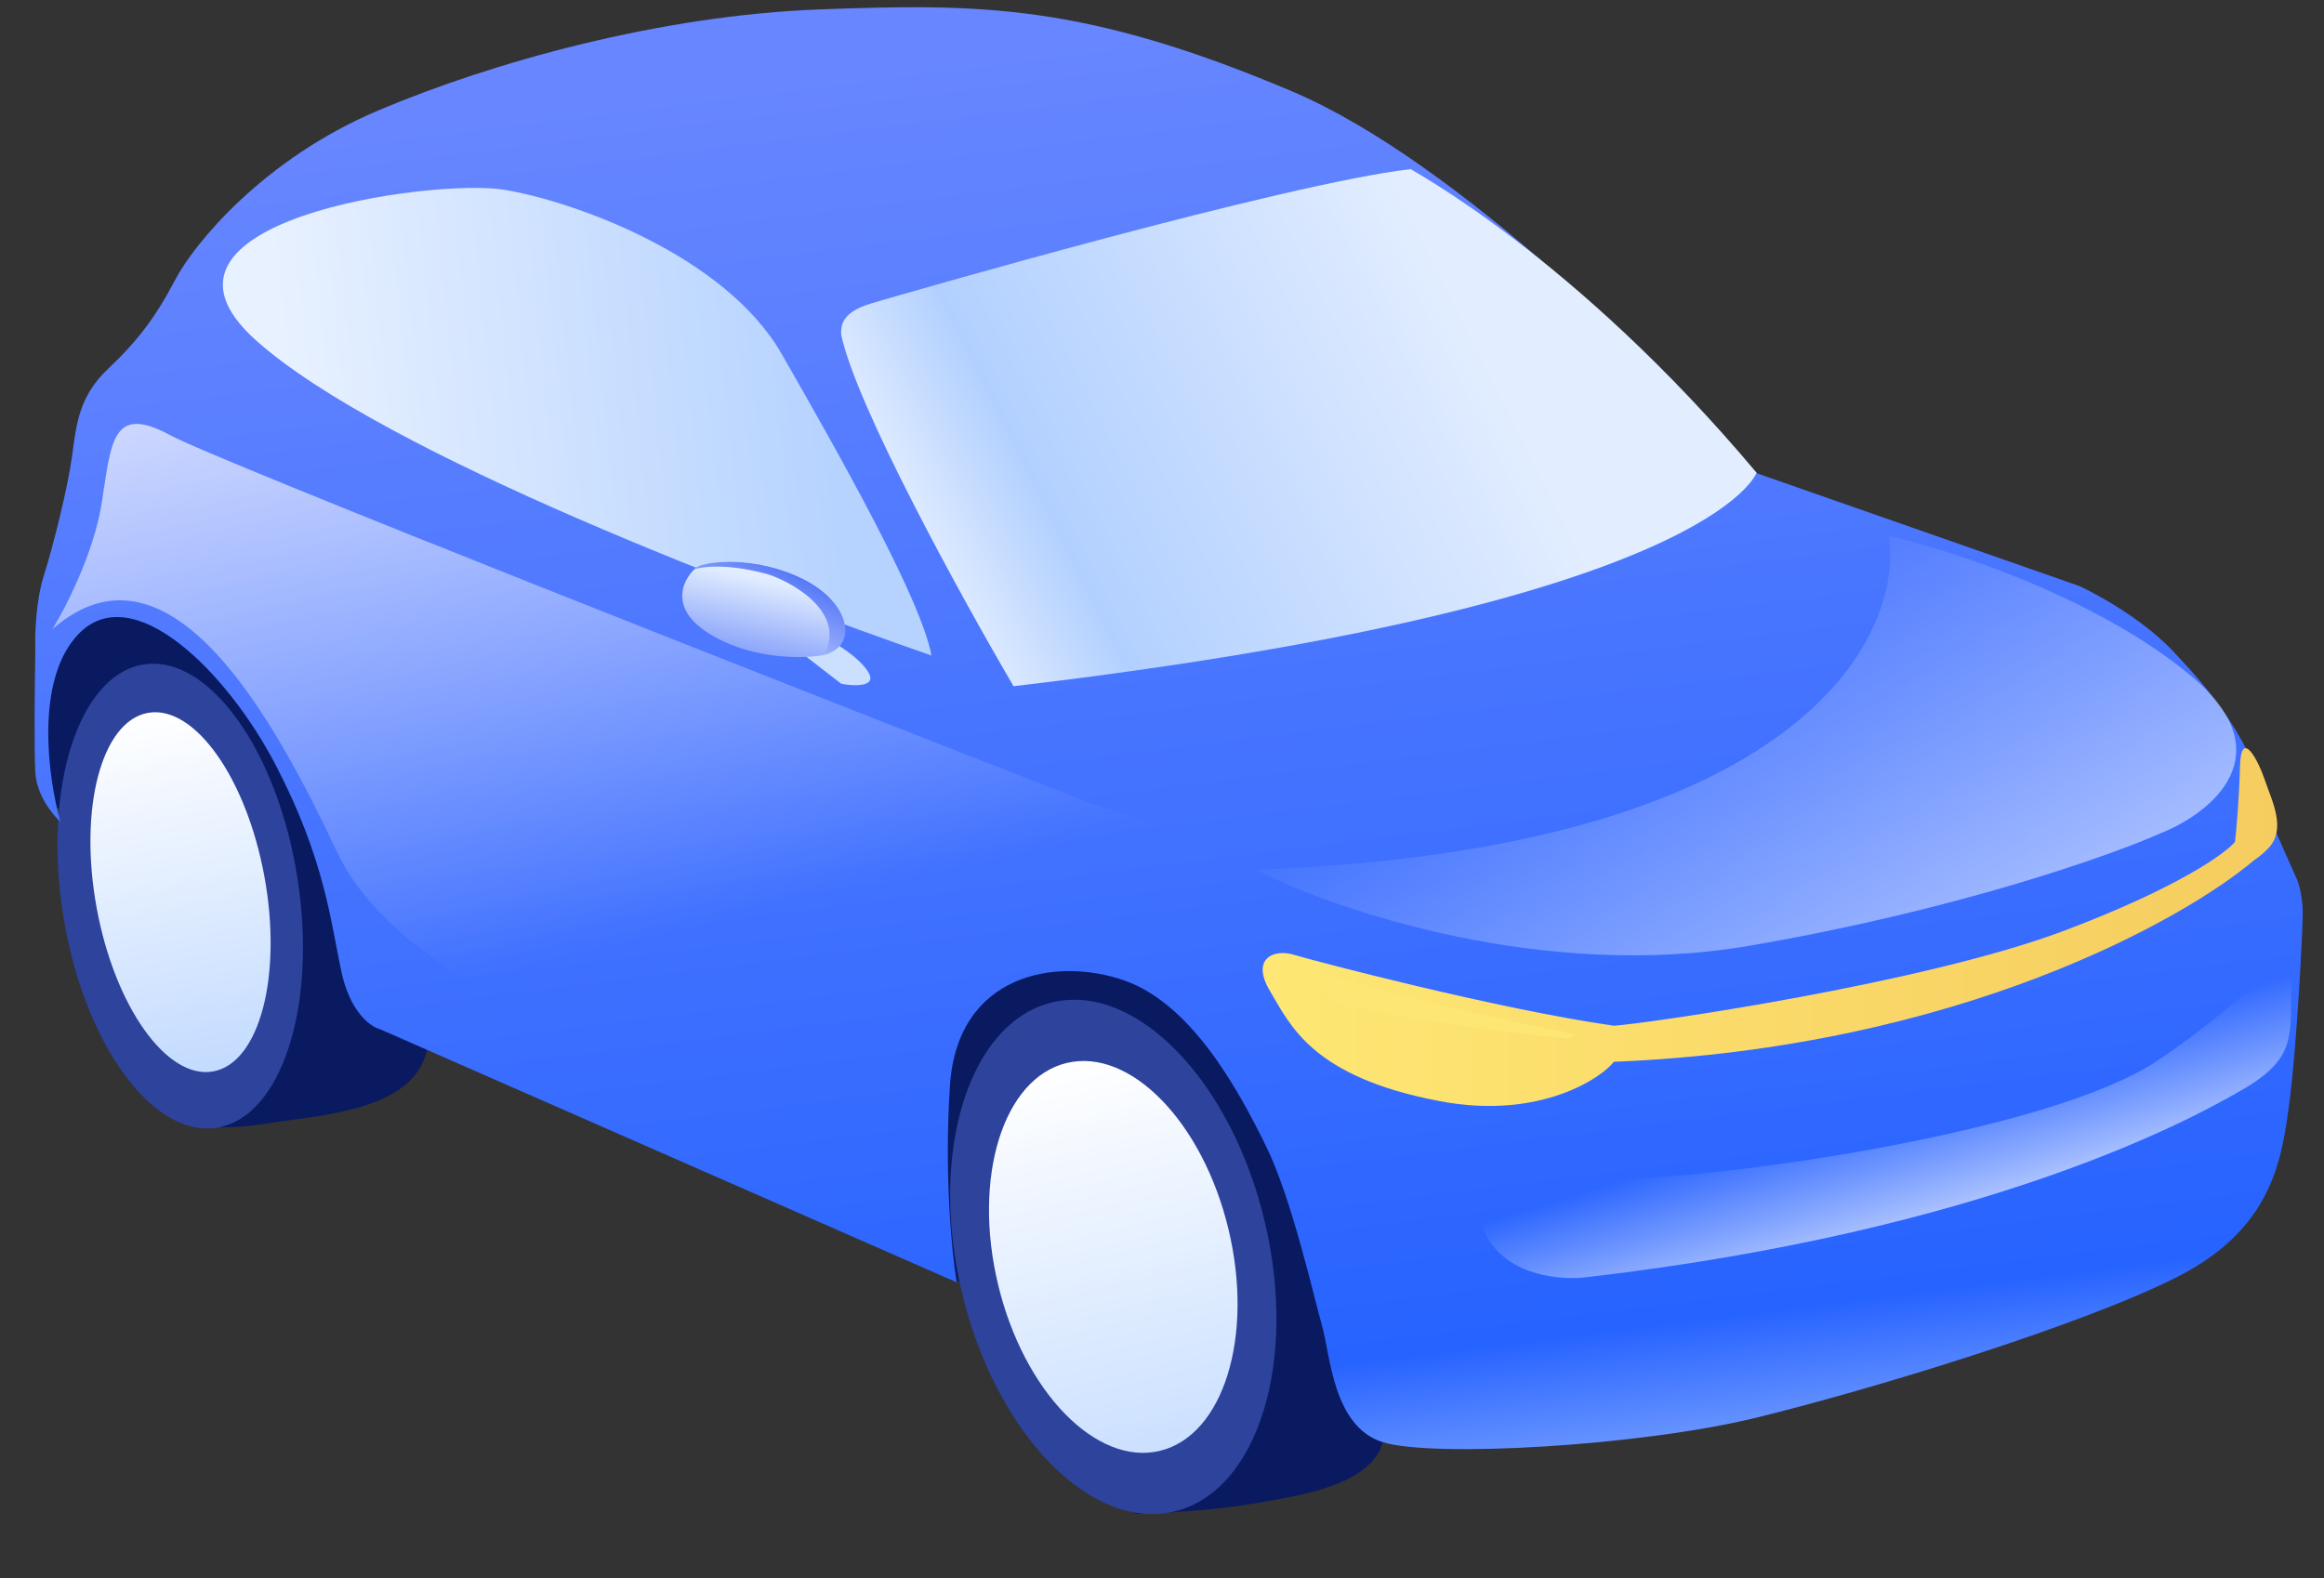 <?xml version="1.0" encoding="UTF-8"?> <svg xmlns="http://www.w3.org/2000/svg" width="53" height="36" viewBox="0 0 53 36" fill="none"><rect x="0" y="0" width="53" height="36" fill="#333333" stroke="none"/><path d="M28.476 34.317C27.655 34.459 26.409 34.521 25.889 34.534L24.448 26.635C23.849 26.023 22.753 24.542 23.164 23.515C23.575 22.488 26.192 22.389 27.449 22.468L30.174 25.963C30.708 27.879 31.731 31.931 31.557 32.816C31.34 33.922 29.503 34.139 28.476 34.317Z" fill="#091A60"></path><path d="M6.058 25.633C5.104 25.786 4.454 25.696 4.248 25.633L4.844 17.372L6.718 16.116L8.272 18.096C8.854 19.565 9.962 22.788 9.741 23.929C9.464 25.356 7.25 25.441 6.058 25.633Z" fill="#091A60"></path><path d="M1.199 18.362L8.939 23.296L16.31 24.47L21.746 29.201L25.097 29.961L28.73 24.047L24.449 20.189L6.735 13.852C5.121 13.448 1.753 12.94 1.199 14.134C0.644 15.328 0.968 17.45 1.199 18.362Z" fill="#091A60"></path><ellipse cx="25.389" cy="28.673" rx="3.547" ry="5.972" transform="rotate(-13.493 25.389 28.673)" fill="#2D439C"></ellipse><ellipse cx="4.11" cy="20.442" rx="2.705" ry="5.35" transform="rotate(-8.974 4.11 20.442)" fill="#2D439C"></ellipse><ellipse cx="25.389" cy="28.673" rx="2.702" ry="4.55" transform="rotate(-13.493 25.389 28.673)" fill="url(#paint0_linear_1498_6216)"></ellipse><ellipse cx="4.117" cy="20.352" rx="1.946" ry="4.157" transform="rotate(-10.328 4.117 20.352)" fill="url(#paint1_linear_1498_6216)"></ellipse><path d="M0.806 17.622C0.836 18.141 1.2 18.588 1.378 18.747C1.098 17.762 0.787 15.528 1.778 14.476C3.018 13.16 5.191 15.334 6.297 17.47C7.403 19.605 7.537 20.997 7.784 22.16C7.983 23.09 8.452 23.425 8.661 23.476L21.818 29.253C21.709 28.598 21.528 26.782 21.665 24.753C21.837 22.217 24.087 21.817 25.65 22.37C27.213 22.923 28.281 24.944 28.872 26.145C29.463 27.346 29.959 29.577 30.15 30.244C30.34 30.912 30.398 32.532 31.523 32.895C32.648 33.257 37.395 32.99 40.045 32.342C42.696 31.693 47.443 30.244 49.636 29.138C51.829 28.032 52.038 26.45 52.21 25.153C52.382 23.857 52.515 21.226 52.515 20.825C52.515 20.505 52.439 20.209 52.401 20.101C52.159 19.561 51.68 18.48 51.695 18.48C51.447 16.955 50.342 15.677 49.522 14.819C48.866 14.133 47.85 13.567 47.424 13.37L40.065 10.796C38.107 8.559 33.246 3.684 29.463 2.083C24.735 0.08 22.351 0.08 18.71 0.214C15.068 0.347 11.236 1.415 8.623 2.521C6.011 3.627 4.429 5.553 3.99 6.392C3.552 7.231 3.132 7.784 2.465 8.413C1.797 9.042 1.74 9.69 1.645 10.396C1.55 11.101 1.225 12.417 0.997 13.141C0.814 13.721 0.793 14.501 0.806 14.819C0.793 15.537 0.775 17.103 0.806 17.622Z" fill="url(#paint2_linear_1498_6216)"></path><path d="M5.841 7.767C8.744 10.362 17.349 13.603 21.242 14.953C21.008 13.666 19.112 10.319 17.825 8.072C16.537 5.825 13.073 4.584 11.482 4.327C9.89 4.069 2.774 5.028 5.841 7.767Z" fill="url(#paint3_linear_1498_6216)"></path><path d="M19.182 7.626C19.519 9.255 21.944 13.657 23.115 15.654C39.02 13.784 40.038 10.809 40.061 10.786C35.918 5.847 32.173 3.881 32.173 3.858C29.317 4.185 20.563 6.713 19.861 6.924C19.159 7.134 19.182 7.462 19.182 7.626Z" fill="url(#paint4_linear_1498_6216)"></path><path d="M19.186 15.599L18.276 14.895L18.788 14.536C19.036 14.656 19.585 14.982 19.8 15.33C20.015 15.678 19.48 15.654 19.186 15.599Z" fill="#CBDFFF"></path><path d="M16.275 14.516C17.22 15.054 18.34 15.025 18.782 14.943C19.536 14.78 19.434 13.761 18.333 13.211C17.233 12.661 16.091 12.803 15.887 12.946C15.684 13.089 15.092 13.843 16.275 14.516Z" fill="url(#paint5_linear_1498_6216)"></path><path d="M17.46 13.086C17.925 13.21 19.326 13.911 18.802 14.922C19.556 14.759 19.422 13.761 18.321 13.211C17.22 12.661 16.079 12.803 15.875 12.946C15.671 13.089 16.145 12.737 17.46 13.086Z" fill="url(#paint6_linear_1498_6216)"></path><path d="M32.836 25.12C35.17 25.563 36.575 24.54 36.804 24.222C44.719 23.901 49.862 20.929 51.392 19.634C51.447 19.588 51.531 19.552 51.719 19.363C52.158 18.923 51.81 18.269 51.658 17.813C51.498 17.336 51.106 16.591 51.084 17.492C51.066 18.213 51.001 18.934 50.971 19.204C50.746 19.475 49.651 20.259 47.074 21.232C43.852 22.448 37.472 23.361 36.804 23.399C34.135 23.018 29.94 21.912 29.502 21.779C29.063 21.645 28.51 21.855 28.968 22.617C29.425 23.38 29.919 24.568 32.836 25.12Z" fill="url(#paint7_linear_1498_6216)"></path><path d="M30.379 22.807C30.947 23.114 34.184 23.523 35.732 23.69C36.116 23.594 35.732 23.574 35.598 23.517C34.446 23.344 31.626 22.615 30.801 22.385C29.976 22.155 29.669 22.423 30.379 22.807Z" fill="#FEE674"></path><path d="M39.888 21.576C35.184 22.382 30.425 20.755 28.633 19.84C40.996 19.392 43.415 14.577 43.079 12.225C44.479 12.542 47.816 13.625 49.966 15.416C52.116 17.208 50.414 18.552 49.294 19C48.118 19.523 44.591 20.77 39.888 21.576Z" fill="url(#paint8_linear_1498_6216)"></path><path d="M33.897 28.183C34.389 29.124 35.632 29.209 36.192 29.135C45.319 28.071 49.967 25.551 51.198 24.823C52.43 24.095 52.206 23.535 52.262 22.416C52.318 21.296 51.534 22.64 49.183 24.207C46.831 25.775 39.72 26.839 36.92 26.895C34.12 26.951 33.281 27.007 33.897 28.183Z" fill="url(#paint9_linear_1498_6216)"></path><path opacity="0.8" d="M2.316 11.497C2.137 12.617 1.495 13.867 1.196 14.353C3.884 12.001 6.292 16.48 7.692 19.448C9.091 22.416 14.243 24.151 17.49 25.719C20.738 27.287 20.458 25.271 22.306 22.136C24.154 19 25.329 22.136 28.969 24.879C32.608 27.623 31.657 24.375 31.041 22.136C30.548 20.344 26.729 18.851 24.881 18.328C18.33 15.771 4.959 10.512 3.884 9.929C2.54 9.201 2.54 10.097 2.316 11.497Z" fill="url(#paint10_linear_1498_6216)"></path><defs><linearGradient id="paint0_linear_1498_6216" x1="25.389" y1="24.124" x2="25.389" y2="33.223" gradientUnits="userSpaceOnUse"><stop stop-color="white"></stop><stop offset="1" stop-color="#CBE0FF"></stop></linearGradient><linearGradient id="paint1_linear_1498_6216" x1="4.117" y1="16.195" x2="4.117" y2="24.508" gradientUnits="userSpaceOnUse"><stop stop-color="white"></stop><stop offset="1" stop-color="#C3DBFF"></stop></linearGradient><linearGradient id="paint2_linear_1498_6216" x1="36.349" y1="39.408" x2="31.417" y2="0.165" gradientUnits="userSpaceOnUse"><stop offset="0.048" stop-color="#D8E8FF"></stop><stop offset="0.226" stop-color="#2763FF"></stop><stop offset="1" stop-color="#6786FF"></stop></linearGradient><linearGradient id="paint3_linear_1498_6216" x1="6.536" y1="9.62" x2="18.735" y2="8.366" gradientUnits="userSpaceOnUse"><stop stop-color="#E8F1FF"></stop><stop offset="1" stop-color="#B6D3FF"></stop></linearGradient><linearGradient id="paint4_linear_1498_6216" x1="11.703" y1="19.131" x2="37.681" y2="6.07" gradientUnits="userSpaceOnUse"><stop offset="0.372" stop-color="#E8F1FF"></stop><stop offset="0.491" stop-color="#B2D0FF"></stop><stop offset="0.851" stop-color="#E2EDFF"></stop></linearGradient><linearGradient id="paint5_linear_1498_6216" x1="16.429" y1="16.237" x2="17.126" y2="13.125" gradientUnits="userSpaceOnUse"><stop stop-color="#4065F6"></stop><stop offset="1" stop-color="#E2EEFF"></stop></linearGradient><linearGradient id="paint6_linear_1498_6216" x1="18.165" y1="12.639" x2="16.777" y2="15.456" gradientUnits="userSpaceOnUse"><stop stop-color="#4065F6"></stop><stop offset="1" stop-color="#E2EEFF"></stop></linearGradient><linearGradient id="paint7_linear_1498_6216" x1="28.796" y1="20.707" x2="55.469" y2="20.707" gradientUnits="userSpaceOnUse"><stop stop-color="#FEE774"></stop><stop offset="0.906" stop-color="#F5CB5E"></stop></linearGradient><linearGradient id="paint8_linear_1498_6216" x1="49.93" y1="28.802" x2="40.331" y2="11.621" gradientUnits="userSpaceOnUse"><stop stop-color="white"></stop><stop offset="0.956" stop-color="white" stop-opacity="0"></stop></linearGradient><linearGradient id="paint9_linear_1498_6216" x1="45.626" y1="29.156" x2="44.253" y2="24.687" gradientUnits="userSpaceOnUse"><stop stop-color="white"></stop><stop offset="1" stop-color="white" stop-opacity="0"></stop></linearGradient><linearGradient id="paint10_linear_1498_6216" x1="9.905" y1="5.862" x2="13.456" y2="21.699" gradientUnits="userSpaceOnUse"><stop stop-color="white"></stop><stop offset="1" stop-color="white" stop-opacity="0"></stop></linearGradient></defs></svg> 
